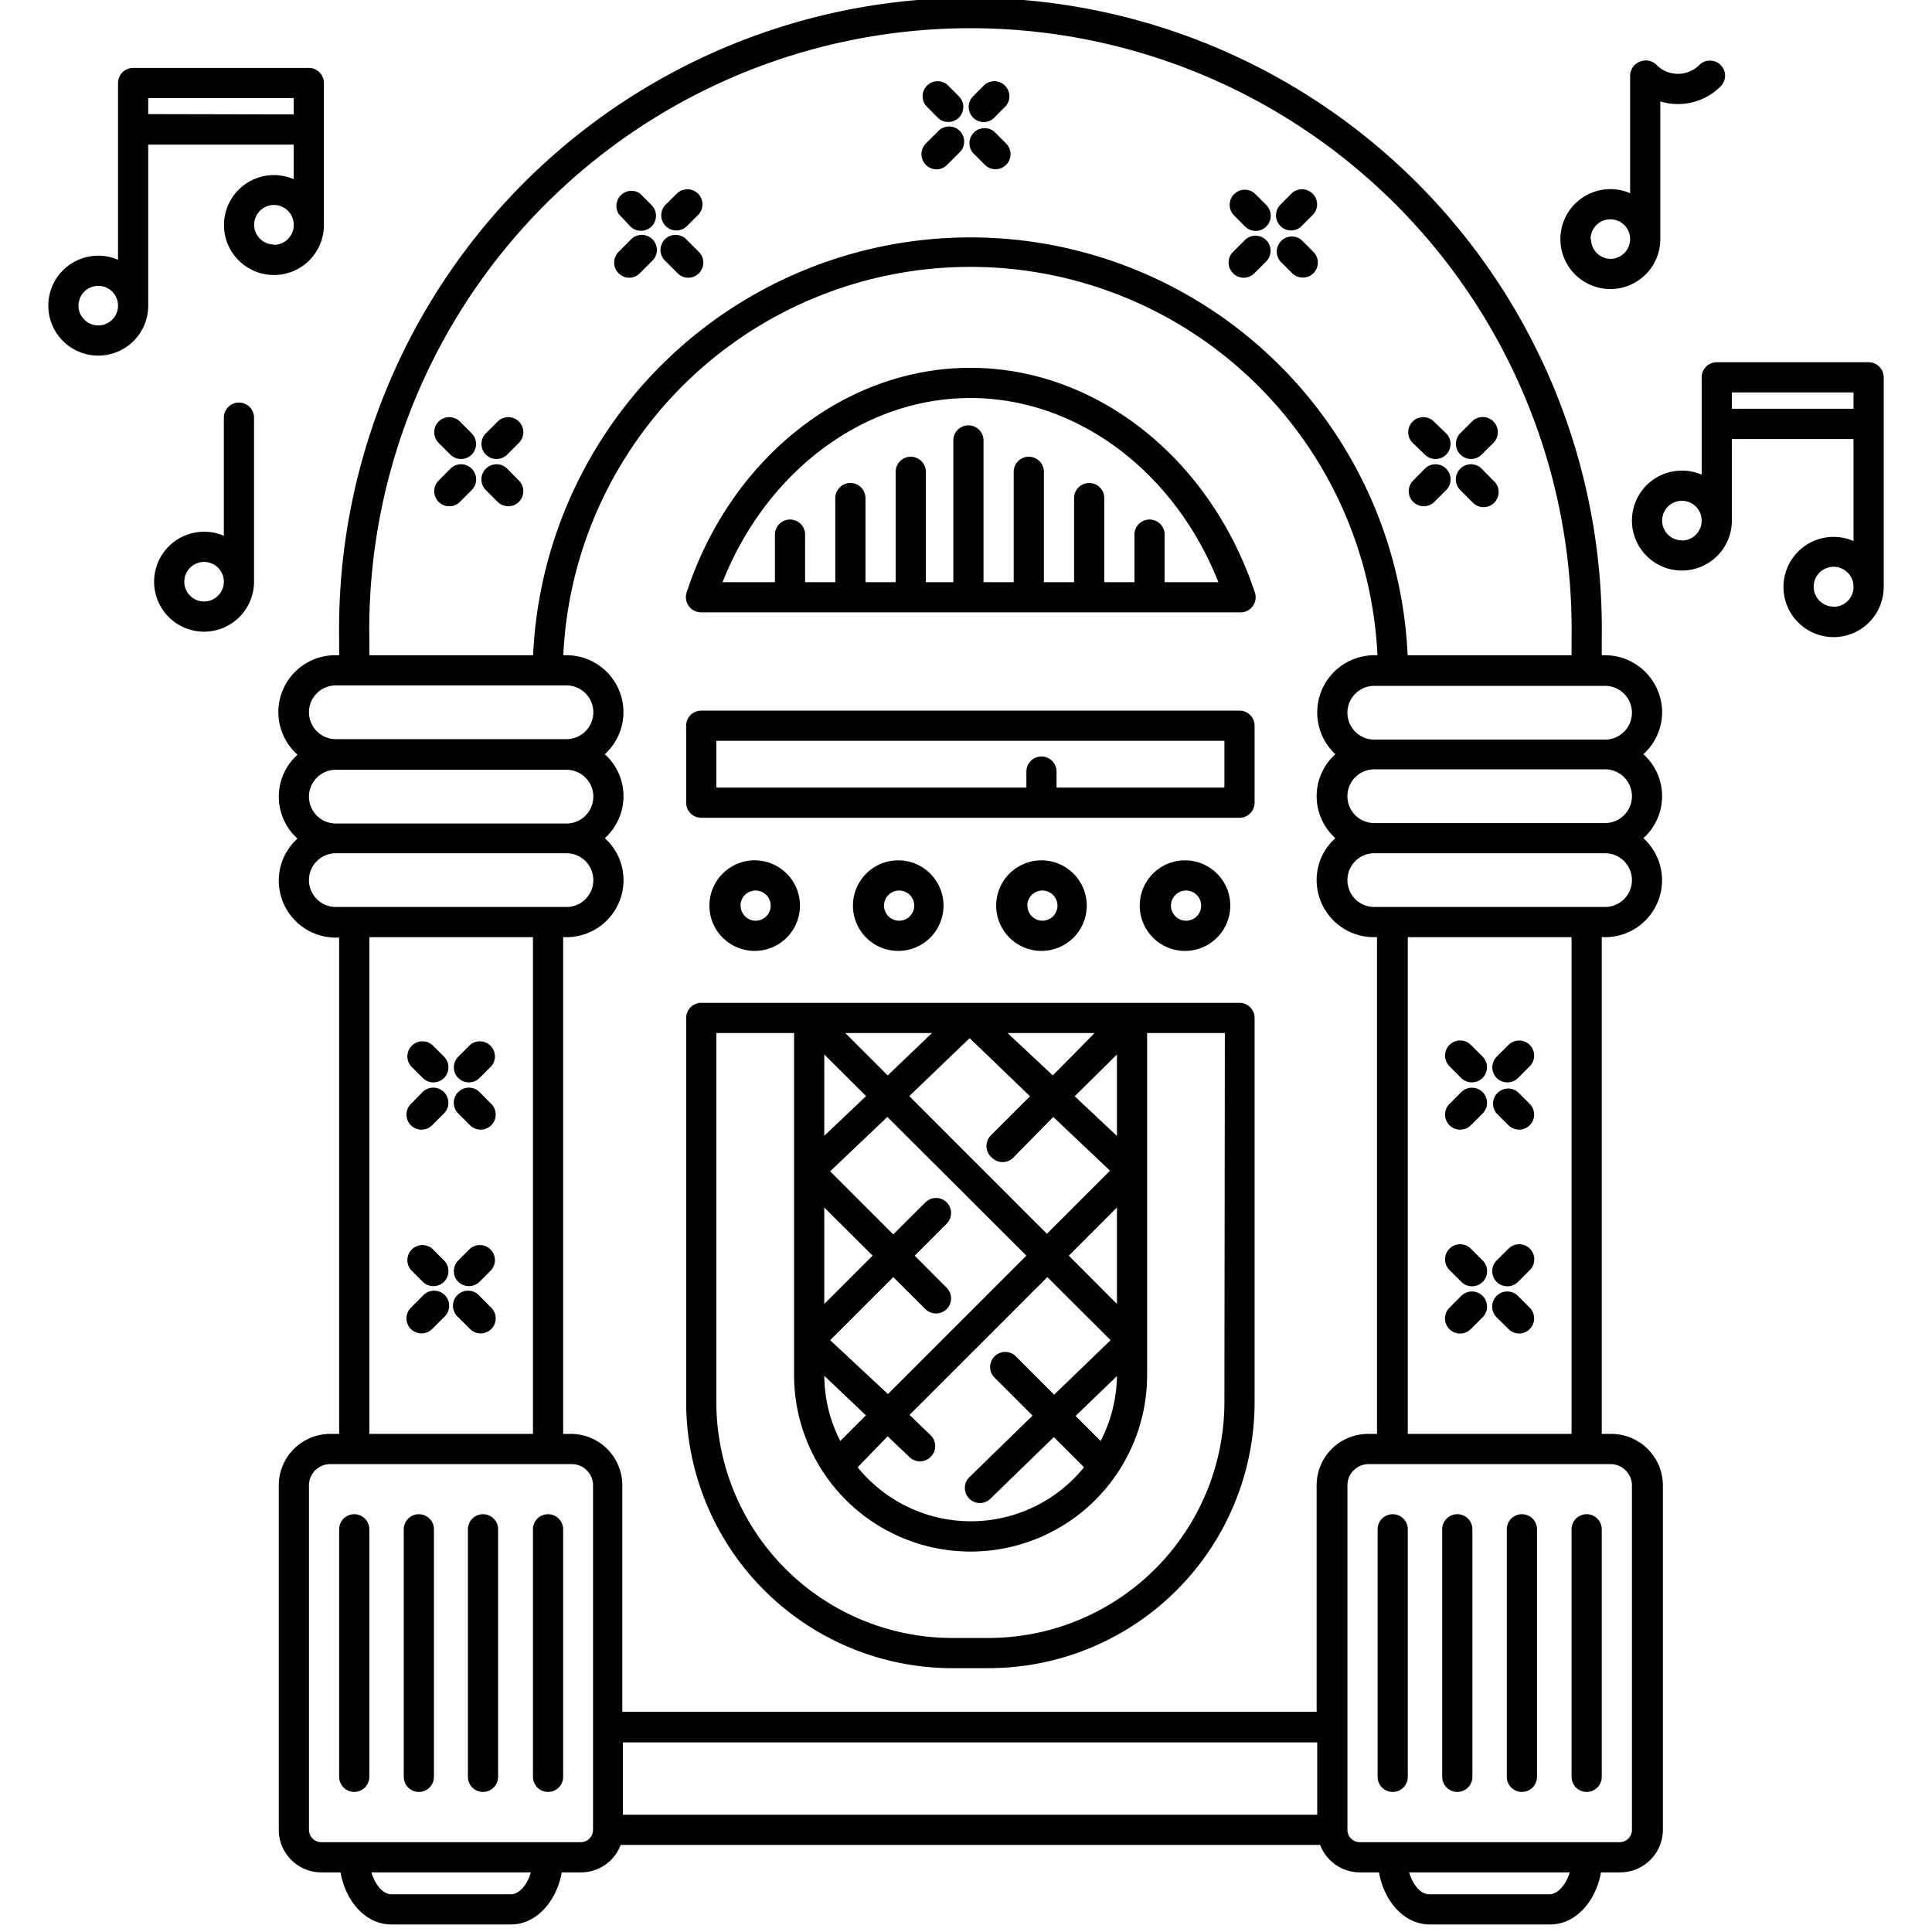 <?xml version="1.0" encoding="UTF-8" standalone="no"?><!-- icon666.com - MILLIONS OF FREE VECTOR ICONS --><svg width="1024" height="1024" id="Layer_1" viewBox="0 0 128 128" xmlns="http://www.w3.org/2000/svg" data-name="Layer 1"><path d="m110.12 47.19a3.79 3.79 0 0 0 -3.78-3.78h-.22v-1.08a41.83 41.83 0 1 0 -83.65 0v1.08h-.22a3.77 3.77 0 0 0 -2.54 6.59 3.74 3.74 0 0 0 0 5.56 3.73 3.73 0 0 0 -1.24 2.78 3.78 3.78 0 0 0 3.78 3.78h.22v32.88h-.59a3.41 3.41 0 0 0 -3.41 3.41v22.82a2.82 2.82 0 0 0 2.81 2.82h1.28c.36 2 1.72 3.45 3.36 3.45h7.94c1.64 0 3-1.48 3.36-3.45h1.28a2.81 2.81 0 0 0 2.62-1.82h46.34a2.83 2.83 0 0 0 2.62 1.82h1.28c.36 2 1.73 3.45 3.36 3.45h8c1.63 0 3-1.48 3.35-3.45h1.28a2.83 2.83 0 0 0 2.82-2.82v-22.82a3.42 3.42 0 0 0 -3.47-3.41h-.58v-32.91h.22a3.77 3.77 0 0 0 2.54-6.56 3.74 3.74 0 0 0 0-5.56 3.78 3.78 0 0 0 1.24-2.78zm-85.65-4.86a39.83 39.83 0 1 1 79.65 0v1.08h-10.86a29 29 0 0 0 -57.94 0h-10.85zm64 7.64a3.74 3.74 0 0 0 0 5.56 3.73 3.73 0 0 0 -1.24 2.78 3.79 3.79 0 0 0 3.78 3.78h.22v32.91h-.59a3.41 3.41 0 0 0 -3.41 3.41v15h-46v-15a3.41 3.41 0 0 0 -3.33-3.41h-.59v-32.91h.22a3.78 3.78 0 0 0 3.78-3.78 3.73 3.73 0 0 0 -1.24-2.78 3.74 3.74 0 0 0 0-5.56 3.77 3.77 0 0 0 -2.54-6.56h-.21a27 27 0 0 1 53.94 0h-.21a3.79 3.79 0 0 0 -3.78 3.78 3.75 3.75 0 0 0 1.24 2.81zm-47.2 65.47h46v4.79h-46zm-20.8-68.25a1.78 1.78 0 0 1 1.78-1.78h15.28a1.78 1.78 0 0 1 0 3.56h-15.28a1.78 1.78 0 0 1 -1.78-1.78zm0 5.56a1.78 1.78 0 0 1 1.78-1.75h15.28a1.78 1.78 0 0 1 0 3.56h-15.28a1.78 1.78 0 0 1 -1.78-1.81zm0 5.56a1.78 1.78 0 0 1 1.78-1.78h15.28a1.78 1.78 0 0 1 0 3.56h-15.28a1.78 1.78 0 0 1 -1.78-1.78zm4 3.78h10.84v32.91h-10.84zm9.39 63.41h-7.94c-.51 0-1.06-.58-1.31-1.45h10.56c-.25.87-.8 1.45-1.31 1.45zm4.64-3.45h-17.22a.82.82 0 0 1 -.81-.82v-22.82a1.41 1.41 0 0 1 1.41-1.41h16a1.41 1.41 0 0 1 1.41 1.41v22.82a.82.82 0 0 1 -.79.82zm64.17 3.45h-8c-.51 0-1.06-.58-1.31-1.45h10.64c-.27.87-.83 1.45-1.33 1.45zm5.45-27.09v22.82a.82.82 0 0 1 -.82.82h-17.22a.82.82 0 0 1 -.81-.82v-22.82a1.41 1.41 0 0 1 1.41-1.41h16a1.42 1.42 0 0 1 1.44 1.41zm-4-3.41h-10.85v-32.91h10.85zm4-36.69a1.78 1.78 0 0 1 -1.78 1.78h-15.29a1.78 1.78 0 0 1 0-3.56h15.29a1.78 1.78 0 0 1 1.78 1.78zm0-5.56a1.78 1.78 0 0 1 -1.78 1.78h-15.29a1.78 1.78 0 0 1 0-3.56h15.29a1.78 1.78 0 0 1 1.78 1.78zm-17.07-3.75a1.78 1.78 0 0 1 0-3.56h15.29a1.78 1.78 0 0 1 0 3.56z"/><path d="m82.12 66.44h-35.66a1 1 0 0 0 -1 1v25.46a17.64 17.64 0 0 0 17.62 17.62h2.42a17.63 17.63 0 0 0 17.62-17.62v-25.46a1 1 0 0 0 -1-1zm-16.4 10.26a1 1 0 0 0 1.41 0l2.65-2.7 3.76 3.56-4.18 4.18-9.12-9.12 4-3.84 4 3.85-2.61 2.61a1 1 0 0 0 .09 1.46zm8.28 9.69-3.19-3.2 3.19-3.19zm0-11.13-2.8-2.63 2.8-2.77zm-6 7.93-9.17 9.17-3.83-3.57 4.18-4.18 2.13 2.12a1 1 0 0 0 .7.29 1 1 0 0 0 .71-.29 1 1 0 0 0 0-1.41l-2.12-2.13 2.12-2.12a1 1 0 0 0 0-1.41 1 1 0 0 0 -1.41 0l-2.13 2.12-4.18-4.18 3.79-3.6zm-13.39-3.19 3.2 3.19-3.2 3.2zm0-4.75v-5.39l2.77 2.76zm2.76 18.52-1.7 1.7a9.67 9.67 0 0 1 -1.06-4.32zm1.44 1.39 1.45 1.38a1 1 0 0 0 .69.28 1 1 0 0 0 .72-.31 1 1 0 0 0 0-1.41l-1.41-1.36 9.13-9.13 4.19 4.18-3.74 3.61-2.59-2.59a1 1 0 0 0 -1.41 1.41l2.57 2.57-4.18 4.07a1 1 0 0 0 .69 1.72 1 1 0 0 0 .7-.29l4.2-4.08 2 2a9.65 9.65 0 0 1 -15 0zm14.11.31-1.66-1.66 2.74-2.64a9.68 9.68 0 0 1 -1.08 4.3zm-3.17-24.22-3-2.81h5.77zm-8-2.81-2.94 2.81-2.81-2.81zm19.37 24.46a15.64 15.64 0 0 1 -15.62 15.62h-2.42a15.64 15.64 0 0 1 -15.62-15.62v-24.46h5.15v22.66a11.68 11.68 0 1 0 23.39 0v-22.66h5.15z"/><path d="m53 60a3 3 0 1 0 -3 3 3 3 0 0 0 3-3zm-3.94 0a1 1 0 1 1 1 1 1 1 0 0 1 -.99-1z"/><path d="m62.51 60a3 3 0 1 0 -3 3 3 3 0 0 0 3-3zm-3.94 0a1 1 0 1 1 1 1 1 1 0 0 1 -1-1z"/><path d="m72 60a3 3 0 1 0 -3 3 3 3 0 0 0 3-3zm-3.94 0a1 1 0 1 1 1 1 1 1 0 0 1 -.99-1z"/><path d="m81.51 60a3 3 0 1 0 -3 3 3 3 0 0 0 3-3zm-3.93 0a1 1 0 1 1 1 1 1 1 0 0 1 -1-1z"/><path d="m82.12 47.08h-35.66a1 1 0 0 0 -1 1v5.1a1 1 0 0 0 1 1h35.66a1 1 0 0 0 1-1v-5.1a1 1 0 0 0 -1-1zm-1 5.1h-11.12v-1.06a1 1 0 1 0 -2 0v1.06h-20.54v-3.1h33.66z"/><path d="m64.29 24.37c-8.34 0-15.9 6-18.8 14.89a1 1 0 0 0 .15.9 1 1 0 0 0 .8.41h35.7a1 1 0 0 0 1-1.31c-2.95-8.9-10.51-14.89-18.85-14.89zm12.87 14.2v-3.15a1 1 0 0 0 -2 0v3.15h-2v-5.57a1 1 0 0 0 -2 0v5.57h-2v-7.31a1 1 0 0 0 -2 0v7.31h-2v-9.39a1 1 0 0 0 -2 0v9.39h-1.82v-7.31a1 1 0 0 0 -2 0v7.31h-2v-5.57a1 1 0 0 0 -2 0v5.57h-2v-3.15a1 1 0 0 0 -2 0v3.15h-3.47c2.91-7.35 9.36-12.2 16.42-12.2s13.52 4.85 16.43 12.2z"/><path d="m99.87 85.22a1 1 0 0 0 .71-.3l.78-.78a1 1 0 0 0 -1.42-1.41l-.78.78a1 1 0 0 0 0 1.42 1 1 0 0 0 .71.29z"/><path d="m96.81 85.86-.78.78a1 1 0 0 0 .71 1.71 1 1 0 0 0 .71-.3l.78-.78a1 1 0 0 0 0-1.41 1 1 0 0 0 -1.42 0z"/><path d="m99.94 88.05a1 1 0 0 0 .71.3 1 1 0 0 0 .7-.3 1 1 0 0 0 0-1.41l-.78-.78a1 1 0 0 0 -1.42 0 1 1 0 0 0 0 1.41z"/><path d="m96.81 84.92a1 1 0 0 0 .71.3 1 1 0 0 0 .71-.29 1 1 0 0 0 0-1.42l-.78-.78a1 1 0 0 0 -1.42 0 1 1 0 0 0 0 1.41z"/><path d="m99.87 71.71a1 1 0 0 0 .7-.29l.78-.78a1 1 0 0 0 0-1.41 1 1 0 0 0 -1.41 0l-.78.78a1 1 0 0 0 0 1.41 1 1 0 0 0 .71.29z"/><path d="m96.74 74.84a1 1 0 0 0 .71-.29l.78-.78a1 1 0 0 0 0-1.41 1 1 0 0 0 -1.42 0l-.78.78a1 1 0 0 0 0 1.41 1 1 0 0 0 .71.29z"/><path d="m99.94 74.55a1 1 0 0 0 .71.29 1 1 0 0 0 .7-.29 1 1 0 0 0 0-1.41l-.78-.78a1 1 0 0 0 -1.41 1.41z"/><path d="m96.81 71.42a1 1 0 0 0 .71.29 1 1 0 0 0 .71-1.7l-.78-.78a1 1 0 0 0 -1.42 0 1 1 0 0 0 0 1.41z"/><path d="m31.14 82.73-.78.78a1 1 0 0 0 0 1.41 1 1 0 0 0 1.41 0l.78-.78a1 1 0 0 0 -1.41-1.41z"/><path d="m28 85.86-.78.78a1 1 0 0 0 0 1.41 1 1 0 0 0 1.41 0l.78-.78a1 1 0 1 0 -1.41-1.41z"/><path d="m31.77 85.86a1 1 0 1 0 -1.41 1.41l.78.78a1 1 0 0 0 1.41 0 1 1 0 0 0 0-1.41z"/><path d="m28.64 82.73a1 1 0 0 0 -1.41 1.41l.78.78a1 1 0 0 0 1.41 0 1 1 0 0 0 0-1.41z"/><path d="m31.06 71.71a1 1 0 0 0 .71-.29l.78-.78a1 1 0 0 0 -1.41-1.41l-.78.78a1 1 0 0 0 0 1.41 1 1 0 0 0 .7.29z"/><path d="m28 72.35-.78.79a1 1 0 0 0 0 1.41 1 1 0 0 0 1.41 0l.78-.78a1 1 0 0 0 -1.41-1.42z"/><path d="m31.77 72.35a1 1 0 0 0 -1.41 1.42l.78.78a1 1 0 0 0 1.41 0 1 1 0 0 0 0-1.41z"/><path d="m28.64 69.23a1 1 0 0 0 -1.41 1.41l.78.78a1 1 0 0 0 1.41 0 1 1 0 0 0 0-1.41z"/><path d="m44.81 15.27a1 1 0 0 0 .71-.3l.78-.78a1 1 0 0 0 -1.41-1.41l-.79.78a1 1 0 0 0 0 1.41 1 1 0 0 0 .71.3z"/><path d="m41.68 18.4a1 1 0 0 0 .71-.3l.78-.78a1 1 0 1 0 -1.41-1.41l-.78.78a1 1 0 0 0 0 1.41 1 1 0 0 0 .7.3z"/><path d="m45.52 15.91a1 1 0 1 0 -1.41 1.41l.78.78a1 1 0 0 0 .7.3 1 1 0 0 0 .71-1.71z"/><path d="m41.76 15a1 1 0 0 0 1.41 0 1 1 0 0 0 0-1.41l-.78-.78a1 1 0 0 0 -1.39 1.38z"/><path d="m85.54 15.27a1 1 0 0 0 .7-.3l.78-.78a1 1 0 0 0 -1.41-1.41l-.78.78a1 1 0 0 0 0 1.41 1 1 0 0 0 .71.3z"/><path d="m82.41 18.4a1 1 0 0 0 .7-.3l.78-.78a1 1 0 0 0 0-1.41 1 1 0 0 0 -1.42 0l-.78.78a1 1 0 0 0 0 1.41 1 1 0 0 0 .72.3z"/><path d="m85.61 18.1a1 1 0 0 0 1.41 0 1 1 0 0 0 0-1.41l-.78-.78a1 1 0 0 0 -1.41 1.41z"/><path d="m82.48 15a1 1 0 0 0 .71.3 1 1 0 0 0 .71-.3 1 1 0 0 0 0-1.41l-.78-.78a1 1 0 0 0 -1.41 1.41z"/><path d="m65.17 8.09a1 1 0 0 0 .71-.3l.78-.79a1 1 0 0 0 -1.41-1.4l-.78.78a1 1 0 0 0 0 1.41 1 1 0 0 0 .7.3z"/><path d="m62.05 11.22a1 1 0 0 0 .7-.3l.78-.78a1 1 0 1 0 -1.41-1.41l-.78.78a1 1 0 0 0 0 1.41 1 1 0 0 0 .71.3z"/><path d="m65.25 10.92a1 1 0 0 0 1.41 0 1 1 0 0 0 0-1.41l-.78-.78a1 1 0 0 0 -1.41 1.41z"/><path d="m62.12 7.79a1 1 0 0 0 1.41 0 1 1 0 0 0 0-1.41l-.78-.78a1 1 0 0 0 -1.41 1.4z"/><path d="m32.89 30.41a1 1 0 0 0 .71-.29l.78-.78a1 1 0 0 0 0-1.41 1 1 0 0 0 -1.41 0l-.78.78a1 1 0 0 0 0 1.41 1 1 0 0 0 .7.29z"/><path d="m29.84 31.05-.78.79a1 1 0 0 0 0 1.41 1 1 0 0 0 1.41 0l.78-.78a1 1 0 0 0 0-1.42 1 1 0 0 0 -1.41 0z"/><path d="m33.6 31.05a1 1 0 0 0 -1.41 0 1 1 0 0 0 0 1.42l.78.78a1 1 0 0 0 1.41 0 1 1 0 0 0 0-1.41z"/><path d="m30.47 27.93a1 1 0 0 0 -1.41 0 1 1 0 0 0 0 1.41l.78.78a1 1 0 0 0 .71.29 1 1 0 0 0 .7-.29 1 1 0 0 0 0-1.41z"/><path d="m97.45 30.41a1 1 0 0 0 .71-.29l.78-.78a1 1 0 0 0 0-1.42 1 1 0 0 0 -1.41 0l-.78.78a1 1 0 0 0 0 1.41 1 1 0 0 0 .7.3z"/><path d="m94.32 33.54a1 1 0 0 0 .71-.29l.78-.78a1 1 0 0 0 0-1.42 1 1 0 0 0 -1.41 0l-.78.79a1 1 0 0 0 .7 1.7z"/><path d="m97.53 33.25a1 1 0 1 0 1.41-1.41l-.78-.79a1 1 0 0 0 -1.41 0 1 1 0 0 0 0 1.42z"/><path d="m94.4 30.12a1 1 0 0 0 1.41 0 1 1 0 0 0 0-1.41l-.81-.78a1 1 0 0 0 -1.41 0 1 1 0 0 0 0 1.41z"/><path d="m23.47 100.32a1 1 0 0 0 -1 1v16.4a1 1 0 0 0 2 0v-16.4a1 1 0 0 0 -1-1z"/><path d="m27.75 100.32a1 1 0 0 0 -1 1v16.4a1 1 0 0 0 2 0v-16.4a1 1 0 0 0 -1-1z"/><path d="m32 100.32a1 1 0 0 0 -1 1v16.4a1 1 0 0 0 2 0v-16.4a1 1 0 0 0 -1-1z"/><path d="m36.31 100.32a1 1 0 0 0 -1 1v16.4a1 1 0 0 0 2 0v-16.4a1 1 0 0 0 -1-1z"/><path d="m92.27 100.32a1 1 0 0 0 -1 1v16.4a1 1 0 0 0 2 0v-16.4a1 1 0 0 0 -1-1z"/><path d="m96.55 100.32a1 1 0 0 0 -1 1v16.4a1 1 0 0 0 2 0v-16.4a1 1 0 0 0 -1-1z"/><path d="m100.83 100.32a1 1 0 0 0 -1 1v16.4a1 1 0 0 0 2 0v-16.4a1 1 0 0 0 -1-1z"/><path d="m104.12 101.32v16.4a1 1 0 0 0 2 0v-16.4a1 1 0 0 0 -2 0z"/><path d="m21.46 14.91v-9.41a1 1 0 0 0 -1-1h-11.64a1 1 0 0 0 -1 1v11.71a3.37 3.37 0 0 0 -1.31-.27 3.31 3.31 0 1 0 3.31 3.31v-10.67h9.64v2.29a3.42 3.42 0 0 0 -1.32-.27 3.31 3.31 0 1 0 3.32 3.31zm-14.95 6.65a1.31 1.31 0 1 1 1.31-1.31 1.31 1.31 0 0 1 -1.31 1.31zm3.31-14v-1.06h9.64v1.08zm8.32 8.64a1.31 1.31 0 1 1 1.32-1.31 1.31 1.31 0 0 1 -1.32 1.33z"/><path d="m123.8 24h-10.06a1 1 0 0 0 -1 1v6.45a3.2 3.2 0 0 0 -1.31-.27 3.31 3.31 0 1 0 3.31 3.31v-5.4h8.06v6.76a3.17 3.17 0 0 0 -1.31-.28 3.32 3.32 0 1 0 3.31 3.32v-13.89a1 1 0 0 0 -1-1zm-12.37 11.8a1.31 1.31 0 1 1 1.31-1.31 1.31 1.31 0 0 1 -1.31 1.32zm3.31-8.72v-1.08h8.06v1.08zm6.75 13.11a1.32 1.32 0 1 1 1.31-1.31 1.31 1.31 0 0 1 -1.31 1.32z"/><path d="m15.83 26.67a1 1 0 0 0 -1 1v7.83a3.17 3.17 0 0 0 -1.31-.27 3.31 3.31 0 1 0 3.31 3.31v-10.87a1 1 0 0 0 -1-1zm-2.31 13.18a1.31 1.31 0 1 1 1.31-1.31 1.31 1.31 0 0 1 -1.31 1.31z"/><path d="m110 15.84v-9.12a4 4 0 0 0 4-1 1 1 0 0 0 0-1.41 1 1 0 0 0 -1.42 0 2 2 0 0 1 -2.82 0 1 1 0 0 0 -1.1-.23 1 1 0 0 0 -.66.92v7.8a3.31 3.31 0 1 0 2 3zm-4.62 0a1.31 1.31 0 1 1 1.31 1.31 1.31 1.31 0 0 1 -1.28-1.31z"/></svg>